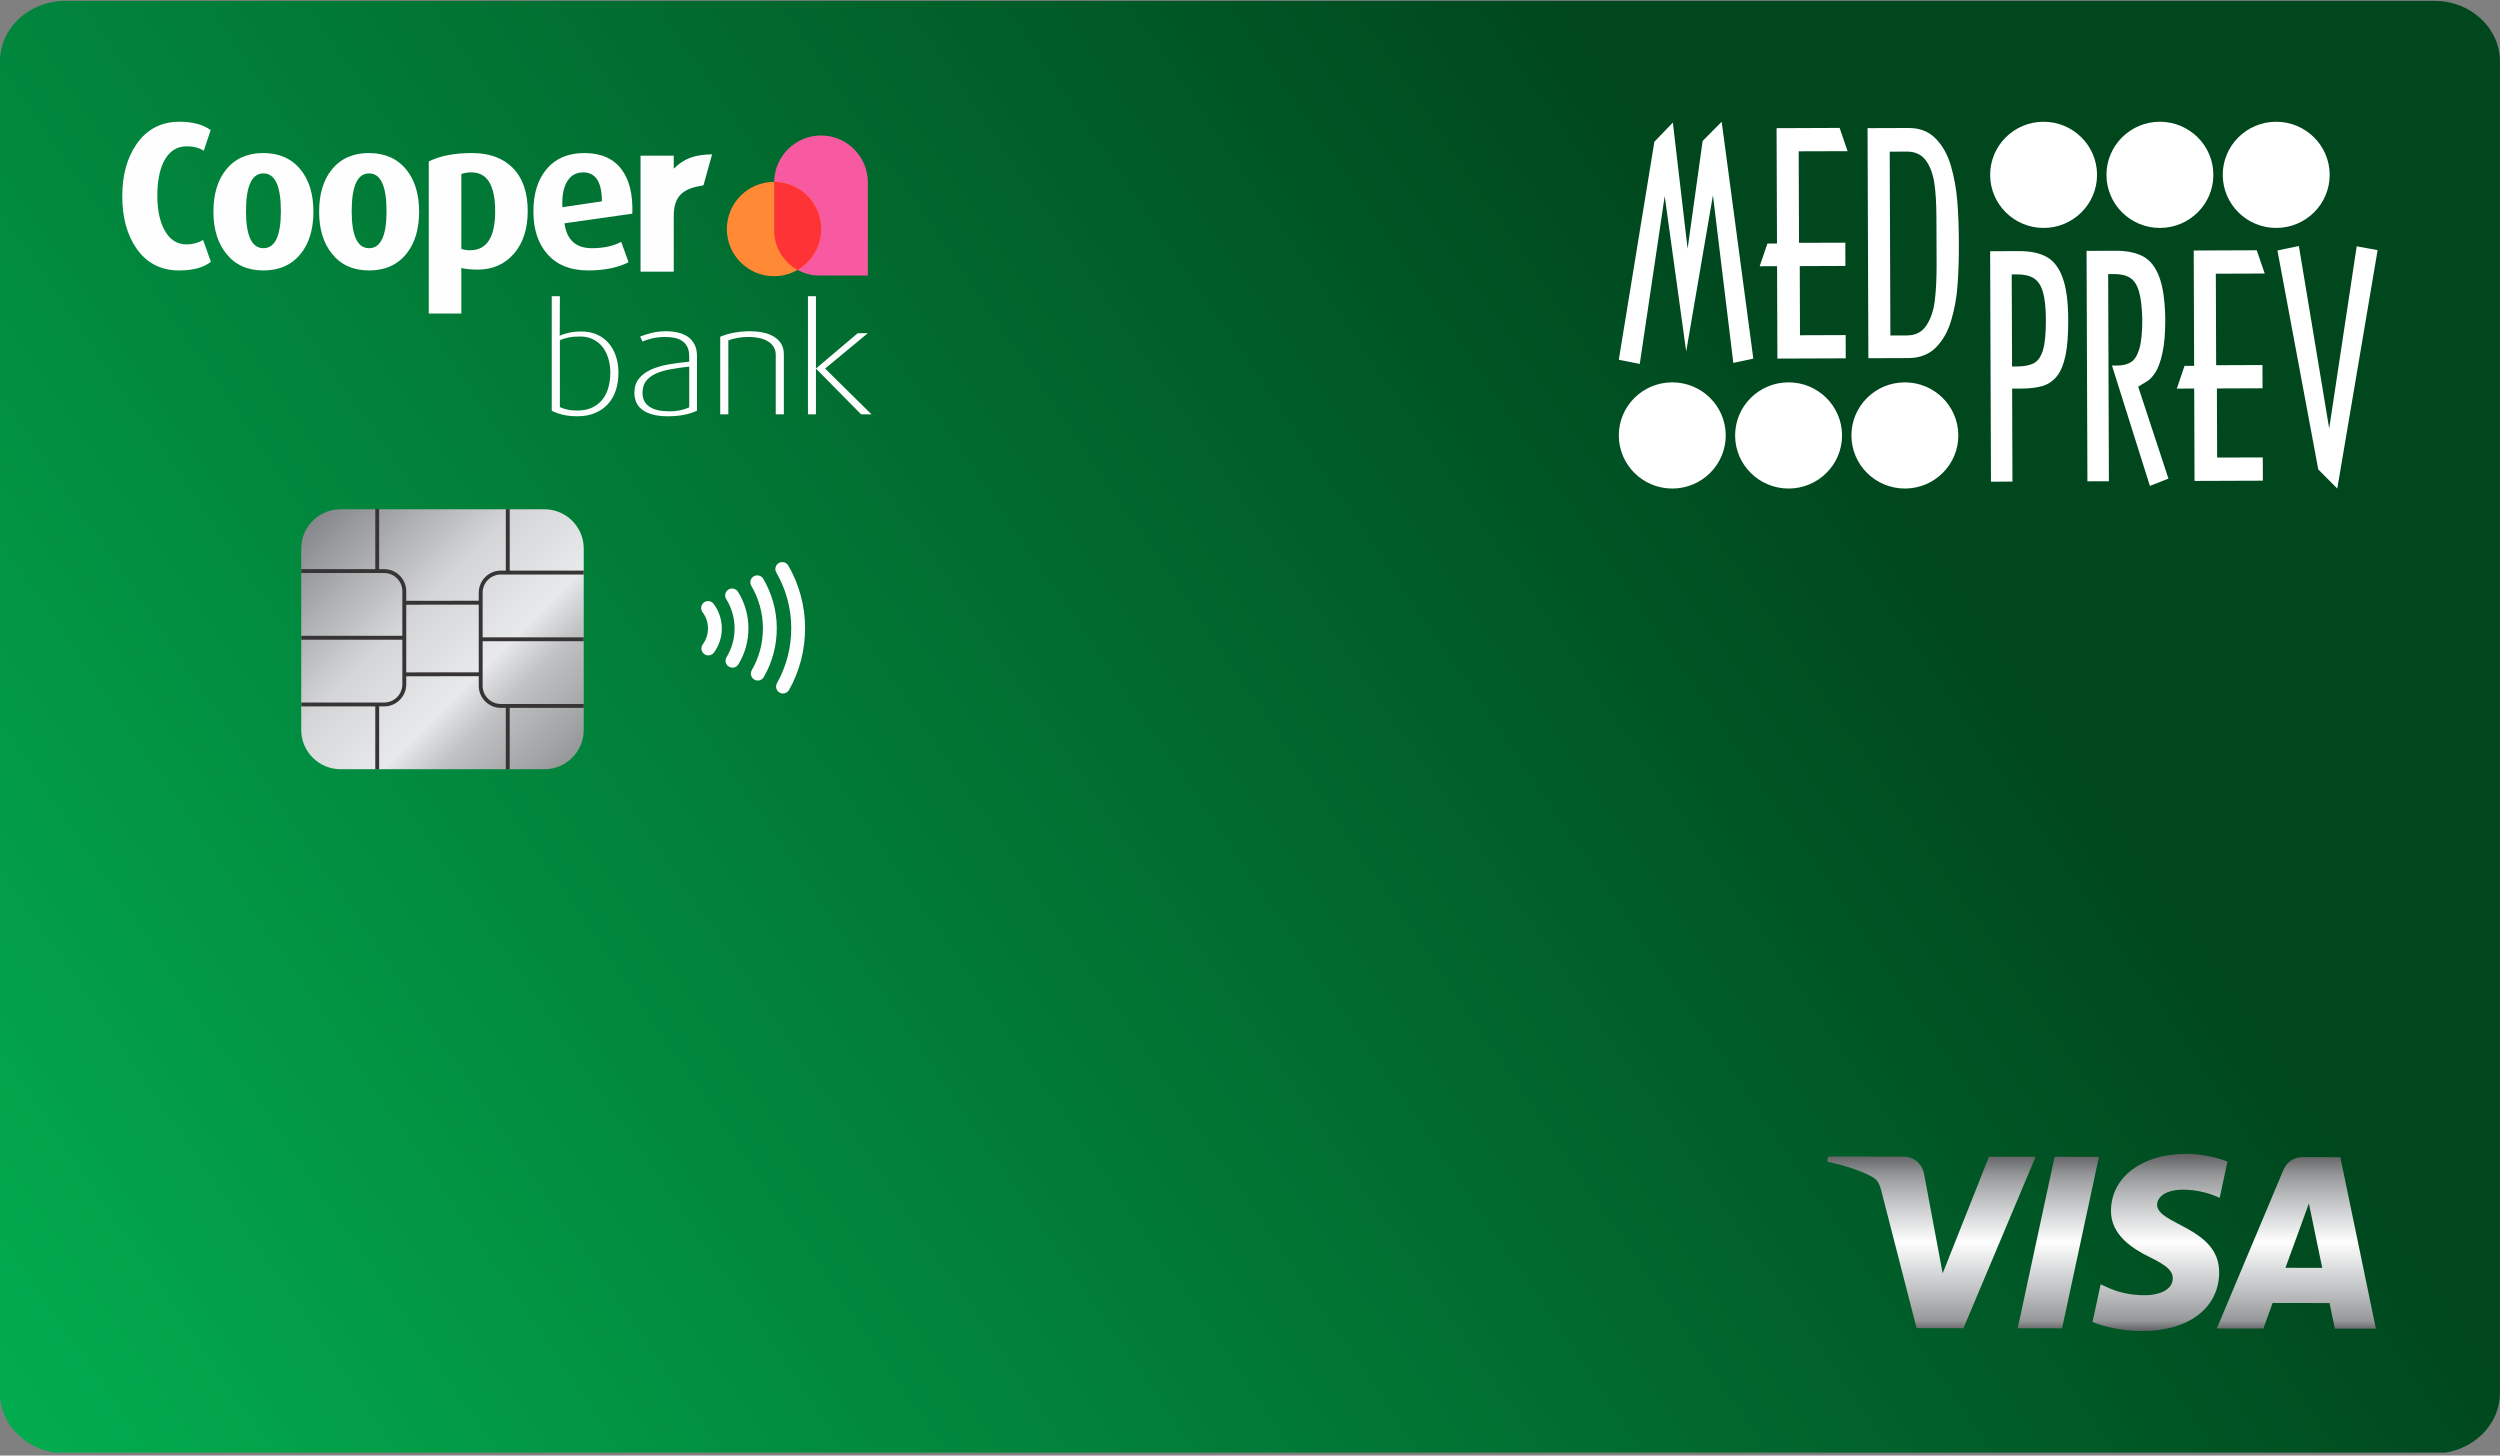 <svg width="450" height="262" viewBox="0 0 450 262" fill="none" xmlns="http://www.w3.org/2000/svg">
<rect x="0" y="0" width="450" height="262" fill="#808080" stroke="none"/>
<g clip-path="url(#clip0_92_6907)">
<path d="M449.99 11.063C449.99 5.034 444.713 0.151 438.197 0.151H167.444H11.782C5.267 0.151 -0.01 5.034 -0.01 11.063V250.706C-0.01 256.735 5.267 261.619 11.782 261.619H167.444H438.204C444.713 261.619 449.99 256.735 449.99 250.706V11.063Z" fill="url(#paint0_linear_92_6907)"/>
<path fill-rule="evenodd" clip-rule="evenodd" d="M61.289 138.458H98.018C101.898 138.458 105.073 135.283 105.073 131.397V98.731C105.073 94.845 101.898 91.67 98.018 91.67H61.289C57.402 91.67 54.221 94.845 54.221 98.731V131.397C54.221 135.283 57.402 138.458 61.289 138.458Z" fill="url(#paint1_linear_92_6907)"/>
<path d="M73.125 121.027V108.847L86.175 108.841V121.021L73.125 121.027ZM72.42 106.421V114.448H54.227V115.153H72.42V123.18C72.42 124.983 70.954 126.456 69.144 126.456H54.227V127.155H67.55V138.477H68.248V127.155H69.144C71.341 127.155 73.125 125.377 73.125 123.18V121.725L86.175 121.719V123.446C86.175 125.637 87.959 127.422 90.15 127.422H91.046V138.477H91.75V127.422H105.073V126.717H90.15C88.347 126.717 86.874 125.25 86.874 123.446V115.413H105.073V114.715H86.874V106.688C86.874 104.878 88.347 103.411 90.15 103.411H105.073V102.707H91.75V91.638H91.046V102.707H90.15C87.959 102.707 86.175 104.491 86.175 106.688V108.136L73.125 108.142V106.421C73.125 104.231 71.341 102.446 69.144 102.446H68.248V91.626H67.55V102.446H54.227V103.145H69.144C70.954 103.145 72.42 104.618 72.42 106.421Z" fill="#373435"/>
<path d="M140.945 124.83C141.383 124.824 141.802 124.595 142.031 124.195C143.892 120.881 144.939 117.045 144.914 112.975C144.895 108.91 143.796 105.088 141.891 101.798C141.656 101.398 141.237 101.17 140.805 101.176C140.596 101.176 140.386 101.227 140.189 101.341C139.593 101.684 139.389 102.446 139.732 103.043C141.428 105.97 142.399 109.361 142.425 112.994C142.444 116.626 141.51 120.03 139.853 122.976C139.516 123.573 139.732 124.335 140.329 124.672C140.526 124.78 140.736 124.83 140.945 124.83ZM136.411 122.5C136.843 122.494 137.256 122.271 137.484 121.871C138.983 119.268 139.84 116.232 139.821 113.006C139.802 109.787 138.907 106.764 137.376 104.173C137.141 103.779 136.729 103.557 136.297 103.564C136.081 103.564 135.865 103.621 135.668 103.735C135.078 104.091 134.881 104.853 135.236 105.45C136.544 107.666 137.306 110.25 137.326 113.025C137.345 115.794 136.614 118.391 135.325 120.627C134.976 121.223 135.185 121.985 135.782 122.328C135.979 122.443 136.195 122.5 136.411 122.5ZM131.852 120.182C132.271 120.176 132.677 119.966 132.912 119.585C134.074 117.674 134.735 115.432 134.716 113.038C134.709 110.65 134.017 108.415 132.836 106.516C132.595 106.142 132.182 105.932 131.763 105.932C131.54 105.932 131.318 105.996 131.115 106.123C130.537 106.485 130.353 107.259 130.721 107.837C131.661 109.355 132.214 111.133 132.226 113.057C132.239 114.969 131.706 116.759 130.785 118.29C130.423 118.874 130.613 119.642 131.198 119.998C131.407 120.125 131.629 120.182 131.852 120.182ZM127.508 117.972C127.248 117.972 126.987 117.896 126.765 117.731C126.213 117.324 126.092 116.543 126.498 115.991C126.797 115.584 127.032 115.127 127.191 114.638C127.356 114.149 127.438 113.629 127.438 113.083C127.432 112.536 127.343 112.016 127.172 111.533C127.006 111.044 126.765 110.593 126.46 110.193C126.048 109.641 126.162 108.86 126.708 108.447C126.937 108.282 127.191 108.199 127.451 108.193C127.832 108.193 128.207 108.364 128.454 108.695C128.912 109.304 129.28 109.99 129.527 110.727C129.781 111.463 129.921 112.251 129.928 113.07C129.934 113.889 129.801 114.676 129.559 115.419C129.318 116.156 128.962 116.848 128.505 117.464C128.264 117.794 127.889 117.966 127.508 117.972Z" fill="#FEFEFE"/>
<path d="M366.406 208.222L353.426 239.071L344.987 239.058L338.656 214.42C338.268 212.902 337.932 212.343 336.763 211.708C334.839 210.66 331.677 209.682 328.889 209.073L329.08 208.171L342.663 208.19C344.396 208.19 345.952 209.346 346.339 211.34L349.68 229.209L358.017 208.209L366.406 208.222ZM399.452 229.051C399.491 220.903 388.194 220.44 388.276 216.801C388.302 215.696 389.362 214.521 391.667 214.223C392.81 214.07 395.966 213.962 399.541 215.614L400.945 209.073C399.059 208.381 396.633 207.72 393.629 207.695H393.483H393.452C385.577 207.695 380.034 211.88 379.976 217.881C379.919 222.319 383.933 224.802 386.955 226.288C390.067 227.8 391.108 228.777 391.096 230.124C391.07 232.2 388.606 233.108 386.308 233.14C382.294 233.197 379.97 232.048 378.116 231.178L376.655 237.941C378.522 238.804 381.964 239.554 385.533 239.592C393.921 239.605 399.414 235.464 399.452 229.051ZM420.275 239.16L427.66 239.166L421.259 208.292L414.439 208.285C412.909 208.279 411.613 209.174 411.035 210.54L399.021 239.128L407.403 239.141L409.073 234.537L419.316 234.55L420.275 239.16ZM411.384 228.206L415.601 216.623L418.001 228.219L411.384 228.206ZM377.811 208.235L371.169 239.097L363.187 239.084L369.829 208.228L377.811 208.235Z" fill="url(#paint2_linear_92_6907)"/>
<path d="M121.275 30.367C123.186 28.456 125.161 27.833 128.177 27.783L126.621 33.364C123.345 33.86 121.275 34.939 121.275 38.845V48.897H115.299V28.018H121.275V30.367ZM37.96 47.132C36.627 48.167 34.721 48.681 32.251 48.681C28.924 48.681 26.346 47.335 24.504 44.636C22.84 42.191 22.008 39.08 22.008 35.295C22.008 31.567 22.853 28.468 24.542 25.998C26.403 23.274 28.987 21.915 32.289 21.915C34.683 21.915 36.563 22.417 37.922 23.426L36.677 27.128C35.846 26.602 34.823 26.335 33.617 26.335C31.775 26.335 30.391 27.268 29.457 29.135C28.701 30.672 28.32 32.717 28.32 35.257C28.32 37.702 28.727 39.708 29.533 41.27C30.46 43.087 31.813 43.995 33.578 43.995C34.658 43.995 35.655 43.728 36.563 43.201L37.96 47.132ZM56.414 38.095C56.414 41.245 55.658 43.766 54.147 45.658C52.534 47.671 50.292 48.681 47.422 48.681C44.545 48.681 42.316 47.671 40.729 45.658C39.192 43.766 38.417 41.245 38.417 38.095C38.417 34.946 39.179 32.425 40.691 30.532C42.304 28.545 44.532 27.548 47.384 27.548C50.254 27.548 52.496 28.545 54.109 30.532C55.645 32.425 56.414 34.946 56.414 38.095ZM50.559 38.019C50.559 33.485 49.511 31.212 47.422 31.212C45.326 31.212 44.279 33.485 44.279 38.019C44.279 42.458 45.326 44.674 47.422 44.674C49.511 44.674 50.559 42.458 50.559 38.019ZM75.439 38.095C75.439 41.245 74.683 43.766 73.172 45.658C71.559 47.671 69.311 48.681 66.441 48.681C63.564 48.681 61.335 47.671 59.748 45.658C58.211 43.766 57.443 41.245 57.443 38.095C57.443 34.946 58.198 32.425 59.709 30.532C61.322 28.545 63.551 27.548 66.403 27.548C69.273 27.548 71.521 28.545 73.134 30.532C74.671 32.425 75.439 34.946 75.439 38.095ZM69.578 38.019C69.578 33.485 68.53 31.212 66.441 31.212C64.345 31.212 63.304 33.485 63.304 38.019C63.304 42.458 64.345 44.674 66.441 44.674C68.53 44.674 69.578 42.458 69.578 38.019ZM94.991 37.962C94.991 41.181 94.166 43.747 92.508 45.665C90.851 47.57 88.679 48.529 86.006 48.529C84.761 48.529 83.77 48.427 83.04 48.23V56.435H77.179V29.059C79.198 28.049 81.795 27.548 84.971 27.548C88.069 27.548 90.502 28.43 92.267 30.189C94.083 32.025 94.991 34.615 94.991 37.962ZM89.13 38.038C89.13 33.364 87.707 31.028 84.856 31.028C84.177 31.028 83.573 31.123 83.04 31.326V44.788C83.497 44.966 84.012 45.049 84.59 45.049C87.619 45.049 89.13 42.712 89.13 38.038ZM113.819 38.464L101.608 40.197C102.014 43.182 103.653 44.674 106.523 44.674C108.644 44.674 110.403 44.293 111.819 43.537L113.14 47.208C111.178 48.192 108.739 48.681 105.844 48.681C102.745 48.681 100.332 47.729 98.604 45.824C96.877 43.925 96.013 41.334 96.013 38.057C96.013 34.831 96.82 32.272 98.433 30.38C100.046 28.494 102.3 27.548 105.202 27.548C108.123 27.548 110.327 28.494 111.8 30.386C113.273 32.285 113.946 34.977 113.819 38.464ZM108.339 36.241C108.339 32.761 107.215 31.028 104.974 31.028C103.742 31.028 102.796 31.542 102.141 32.577C101.43 33.682 101.132 35.257 101.233 37.302L108.339 36.241Z" fill="#FEFEFE"/>
<path fill-rule="evenodd" clip-rule="evenodd" d="M156.213 49.596H147.469C143.004 49.596 139.353 45.944 139.353 41.48V32.818C139.353 28.183 143.144 24.385 147.786 24.385C152.422 24.385 156.213 28.183 156.213 32.818V49.596Z" fill="#F75AA1"/>
<path d="M139.322 49.716C144.011 49.716 147.812 45.915 147.812 41.226C147.812 36.537 144.011 32.736 139.322 32.736C134.633 32.736 130.832 36.537 130.832 41.226C130.832 45.915 134.633 49.716 139.322 49.716Z" fill="#FF8935"/>
<path fill-rule="evenodd" clip-rule="evenodd" d="M143.557 48.586C141.055 47.202 139.353 44.528 139.353 41.48V32.818C139.353 32.793 139.353 32.761 139.353 32.736C144.027 32.748 147.811 36.546 147.811 41.226C147.811 44.369 146.097 47.119 143.557 48.586Z" fill="#FE3335"/>
<path d="M111.318 67.097C111.318 68.221 111.166 69.256 110.861 70.215C110.55 71.174 110.086 71.999 109.464 72.691C108.842 73.39 108.067 73.936 107.146 74.33C106.225 74.73 105.159 74.927 103.952 74.927C102.917 74.927 102.009 74.831 101.215 74.628C100.415 74.431 99.786 74.196 99.316 73.923V53.31H100.777L100.752 60.435C101.164 60.232 101.698 60.061 102.352 59.902C102.999 59.75 103.787 59.673 104.708 59.673C105.698 59.673 106.606 59.851 107.419 60.2C108.232 60.556 108.924 61.058 109.502 61.706C110.08 62.36 110.531 63.141 110.842 64.049C111.159 64.963 111.318 65.979 111.318 67.097ZM109.858 67.071C109.858 66.208 109.743 65.376 109.515 64.595C109.293 63.807 108.956 63.115 108.505 62.518C108.054 61.921 107.483 61.452 106.791 61.096C106.092 60.747 105.292 60.569 104.371 60.569C103.615 60.569 102.949 60.626 102.358 60.747C101.774 60.861 101.247 61.026 100.777 61.248V73.275C101.158 73.46 101.596 73.606 102.104 73.72C102.606 73.841 103.209 73.898 103.914 73.898C104.936 73.898 105.825 73.72 106.575 73.371C107.324 73.022 107.934 72.539 108.423 71.936C108.912 71.332 109.267 70.615 109.502 69.783C109.737 68.951 109.858 68.049 109.858 67.071ZM125.46 73.923C124.831 74.234 124.069 74.476 123.174 74.66C122.279 74.838 121.288 74.927 120.209 74.927C119.142 74.927 118.227 74.825 117.472 74.615C116.71 74.412 116.087 74.12 115.598 73.746C115.109 73.377 114.754 72.933 114.531 72.418C114.303 71.904 114.189 71.332 114.189 70.723C114.189 69.707 114.449 68.868 114.963 68.208C115.478 67.548 116.182 67.008 117.078 66.576C117.973 66.157 119.021 65.833 120.221 65.617C121.421 65.401 122.698 65.23 124.057 65.103V64.093C124.057 63.446 123.942 62.899 123.727 62.455C123.511 62.017 123.206 61.655 122.806 61.382C122.412 61.109 121.942 60.918 121.415 60.81C120.882 60.702 120.297 60.651 119.662 60.651C118.926 60.651 118.176 60.734 117.427 60.905C116.678 61.077 116.087 61.274 115.655 61.49L115.224 60.594C115.687 60.391 116.348 60.169 117.186 59.953C118.024 59.731 118.926 59.623 119.878 59.623C120.621 59.623 121.332 59.699 122.006 59.851C122.685 60.004 123.282 60.258 123.796 60.607C124.311 60.962 124.717 61.426 125.016 62.004C125.314 62.582 125.46 63.293 125.46 64.144V73.923ZM124.057 65.986C122.787 66.132 121.637 66.297 120.602 66.487C119.561 66.678 118.678 66.951 117.941 67.3C117.211 67.656 116.646 68.1 116.252 68.64C115.852 69.186 115.655 69.878 115.655 70.729C115.655 71.307 115.77 71.802 115.992 72.221C116.221 72.634 116.544 72.977 116.97 73.25C117.395 73.523 117.897 73.72 118.488 73.847C119.072 73.974 119.726 74.038 120.45 74.038C121.212 74.038 121.898 73.968 122.507 73.834C123.123 73.695 123.638 73.53 124.057 73.333V65.986ZM139.634 74.577V63.896C139.634 63.28 139.488 62.766 139.202 62.353C138.91 61.934 138.535 61.61 138.078 61.356C137.614 61.102 137.094 60.918 136.503 60.81C135.919 60.702 135.328 60.651 134.731 60.651C134.046 60.651 133.372 60.709 132.725 60.829C132.077 60.944 131.531 61.09 131.099 61.274V74.577H129.639V60.62C130.267 60.334 131.067 60.093 132.033 59.902C132.998 59.718 134.001 59.623 135.03 59.623C135.805 59.623 136.554 59.693 137.278 59.839C138.002 59.985 138.643 60.213 139.215 60.543C139.78 60.867 140.237 61.293 140.58 61.826C140.923 62.36 141.094 63.026 141.094 63.82V74.577H139.634ZM154.995 74.577L146.892 66.367H146.867V74.577H145.431V53.31H146.867V66.316H146.892L154.398 59.972H156.214L148.524 66.341L156.868 74.577H154.995Z" fill="#FEFEFE"/>
<path d="M409.683 21.915C414.998 21.902 419.323 26.163 419.342 31.44C419.361 36.717 415.068 41.01 409.753 41.029C404.438 41.048 400.12 36.781 400.094 31.51C400.075 26.233 404.368 21.934 409.683 21.915ZM362.241 86.687L358.373 86.7L358.227 45.22L363.454 45.201C365.479 45.195 367.118 45.538 368.381 46.236C369.651 46.928 370.61 48.179 371.271 49.983C371.931 51.78 372.274 54.301 372.28 57.54C372.293 60.207 372.128 62.359 371.791 63.985C371.448 65.611 370.94 66.843 370.248 67.713C369.556 68.57 368.699 69.16 367.683 69.472C366.667 69.776 365.371 69.935 363.803 69.942L362.183 69.948L362.241 86.687ZM362.171 65.973L363.015 65.966C364.368 65.966 365.409 65.757 366.152 65.338C366.883 64.925 367.416 64.125 367.765 62.925C368.102 61.731 368.267 59.934 368.261 57.559C368.248 55.419 368.076 53.768 367.734 52.587C367.397 51.412 366.857 50.58 366.114 50.104C365.378 49.627 364.355 49.386 363.053 49.392H362.107L362.171 65.973ZM385.4 69.281L384.879 69.618L390.321 86.154L386.981 87.468L380.155 65.801H381.044C382.066 65.795 382.898 65.598 383.552 65.204C384.193 64.817 384.701 64.023 385.07 62.817C385.438 61.617 385.616 59.838 385.609 57.495C385.559 55.355 385.368 53.704 385.032 52.523C384.701 51.348 384.181 50.516 383.463 50.04C382.752 49.564 381.761 49.322 380.51 49.329L379.469 49.335L379.602 86.624L375.735 86.636L375.582 45.157L380.821 45.138C382.847 45.131 384.511 45.481 385.787 46.166C387.057 46.859 388.022 48.103 388.683 49.894C389.35 51.672 389.699 54.206 389.75 57.483C389.756 59.946 389.591 61.966 389.235 63.541C388.899 65.096 388.467 66.265 387.978 67.027C387.476 67.802 386.968 68.341 386.448 68.646C385.933 68.964 385.578 69.173 385.4 69.281ZM394.868 45.093L406.216 45.049L407.651 49.234L398.849 49.265L398.907 65.738L407.244 65.706L407.257 69.891L399.04 69.922L399.084 82.362L407.302 82.337L407.314 86.522L395.014 86.566L394.957 69.935L391.826 69.948L393.217 65.858H394.944L394.868 45.093ZM413.798 44.28L419.253 77.124L424.206 44.338L427.971 45.023L420.713 87.938L417.29 84.503L409.937 45.087L413.798 44.28ZM303.514 63.267L299.647 35.295L295.157 65.503L291.385 64.754L297.786 25.516L301.114 22.055L303.768 44.763L306.473 25.376L309.902 21.915L315.598 64.557L311.998 65.325L308.328 35.149L303.514 63.267ZM319.783 23.071L331.131 23.026L332.566 27.211L323.765 27.236L323.822 43.709L332.16 43.684L332.172 47.868L323.955 47.9L324 60.346L332.217 60.315L332.236 64.499L319.929 64.544L319.872 47.913L316.742 47.925L318.132 43.842L319.859 43.836L319.783 23.071ZM336.16 23.064L343.52 23.039C345.527 23.026 347.146 23.649 348.391 24.912C349.642 26.17 350.563 27.802 351.153 29.815C351.737 31.834 352.131 33.942 352.309 36.152C352.493 38.356 352.588 40.883 352.595 43.715C352.607 46.573 352.531 49.107 352.36 51.31C352.201 53.52 351.82 55.628 351.229 57.629C350.645 59.642 349.724 61.261 348.486 62.525C347.235 63.788 345.597 64.43 343.577 64.455L336.306 64.48L336.16 23.064ZM340.269 60.391L343.247 60.378C344.803 60.372 345.971 59.775 346.759 58.568C347.553 57.362 348.048 55.863 348.27 54.06C348.492 52.263 348.594 50.097 348.588 47.551L348.556 38.997C348.543 36.648 348.429 34.641 348.188 32.983C347.94 31.326 347.432 29.954 346.651 28.881C345.876 27.821 344.74 27.281 343.241 27.287L340.148 27.3L340.269 60.391ZM321.911 68.824C327.219 68.805 331.544 73.072 331.569 78.349C331.588 83.62 327.296 87.919 321.98 87.938C316.665 87.951 312.341 83.69 312.322 78.413C312.303 73.136 316.589 68.843 321.911 68.824ZM300.974 68.824C306.289 68.805 310.614 73.072 310.633 78.349C310.652 83.62 306.359 87.919 301.044 87.938C295.729 87.951 291.411 83.69 291.385 78.413C291.366 73.136 295.659 68.843 300.974 68.824ZM342.841 68.824C348.156 68.805 352.48 73.072 352.499 78.349C352.518 83.62 348.226 87.919 342.917 87.938C337.596 87.951 333.277 83.69 333.258 78.413C333.239 73.136 337.526 68.843 342.841 68.824ZM388.746 21.915C394.061 21.902 398.386 26.163 398.405 31.44C398.424 36.717 394.131 41.01 388.816 41.029C383.501 41.048 379.183 36.781 379.164 31.51C379.145 26.233 383.431 21.934 388.746 21.915ZM367.81 21.915C373.125 21.902 377.449 26.163 377.468 31.44C377.487 36.717 373.195 41.01 367.886 41.029C362.571 41.048 358.246 36.781 358.227 31.51C358.208 26.233 362.495 21.934 367.81 21.915Z" fill="white"/>
</g>
<defs>
<linearGradient id="paint0_linear_92_6907" x1="11.782" y1="261.619" x2="317.561" y2="53.098" gradientUnits="userSpaceOnUse">
<stop stop-color="#02AB4E"/>
<stop offset="1" stop-color="#00471E"/>
</linearGradient>
<linearGradient id="paint1_linear_92_6907" x1="57.313" y1="92.724" x2="101.987" y2="137.398" gradientUnits="userSpaceOnUse">
<stop stop-color="#86888B"/>
<stop offset="0.388" stop-color="#D4D5D7"/>
<stop offset="0.639" stop-color="#E8E9EA"/>
<stop offset="0.757" stop-color="#BFC1C2"/>
<stop offset="1" stop-color="#96989A"/>
</linearGradient>
<linearGradient id="paint2_linear_92_6907" x1="378.275" y1="239.598" x2="378.275" y2="207.695" gradientUnits="userSpaceOnUse">
<stop stop-color="#606062"/>
<stop offset="0.059" stop-color="#96989A"/>
<stop offset="0.22" stop-color="#BDBFC1"/>
<stop offset="0.502" stop-color="#FEFEFE"/>
<stop offset="0.749" stop-color="#BDBFC1"/>
<stop offset="0.878" stop-color="#96989A"/>
<stop offset="1" stop-color="#606062"/>
</linearGradient>
<clipPath id="clip0_92_6907">
<rect width="450" height="261.468" fill="white" transform="translate(-0.01)"/>
</clipPath>
</defs>
</svg>
